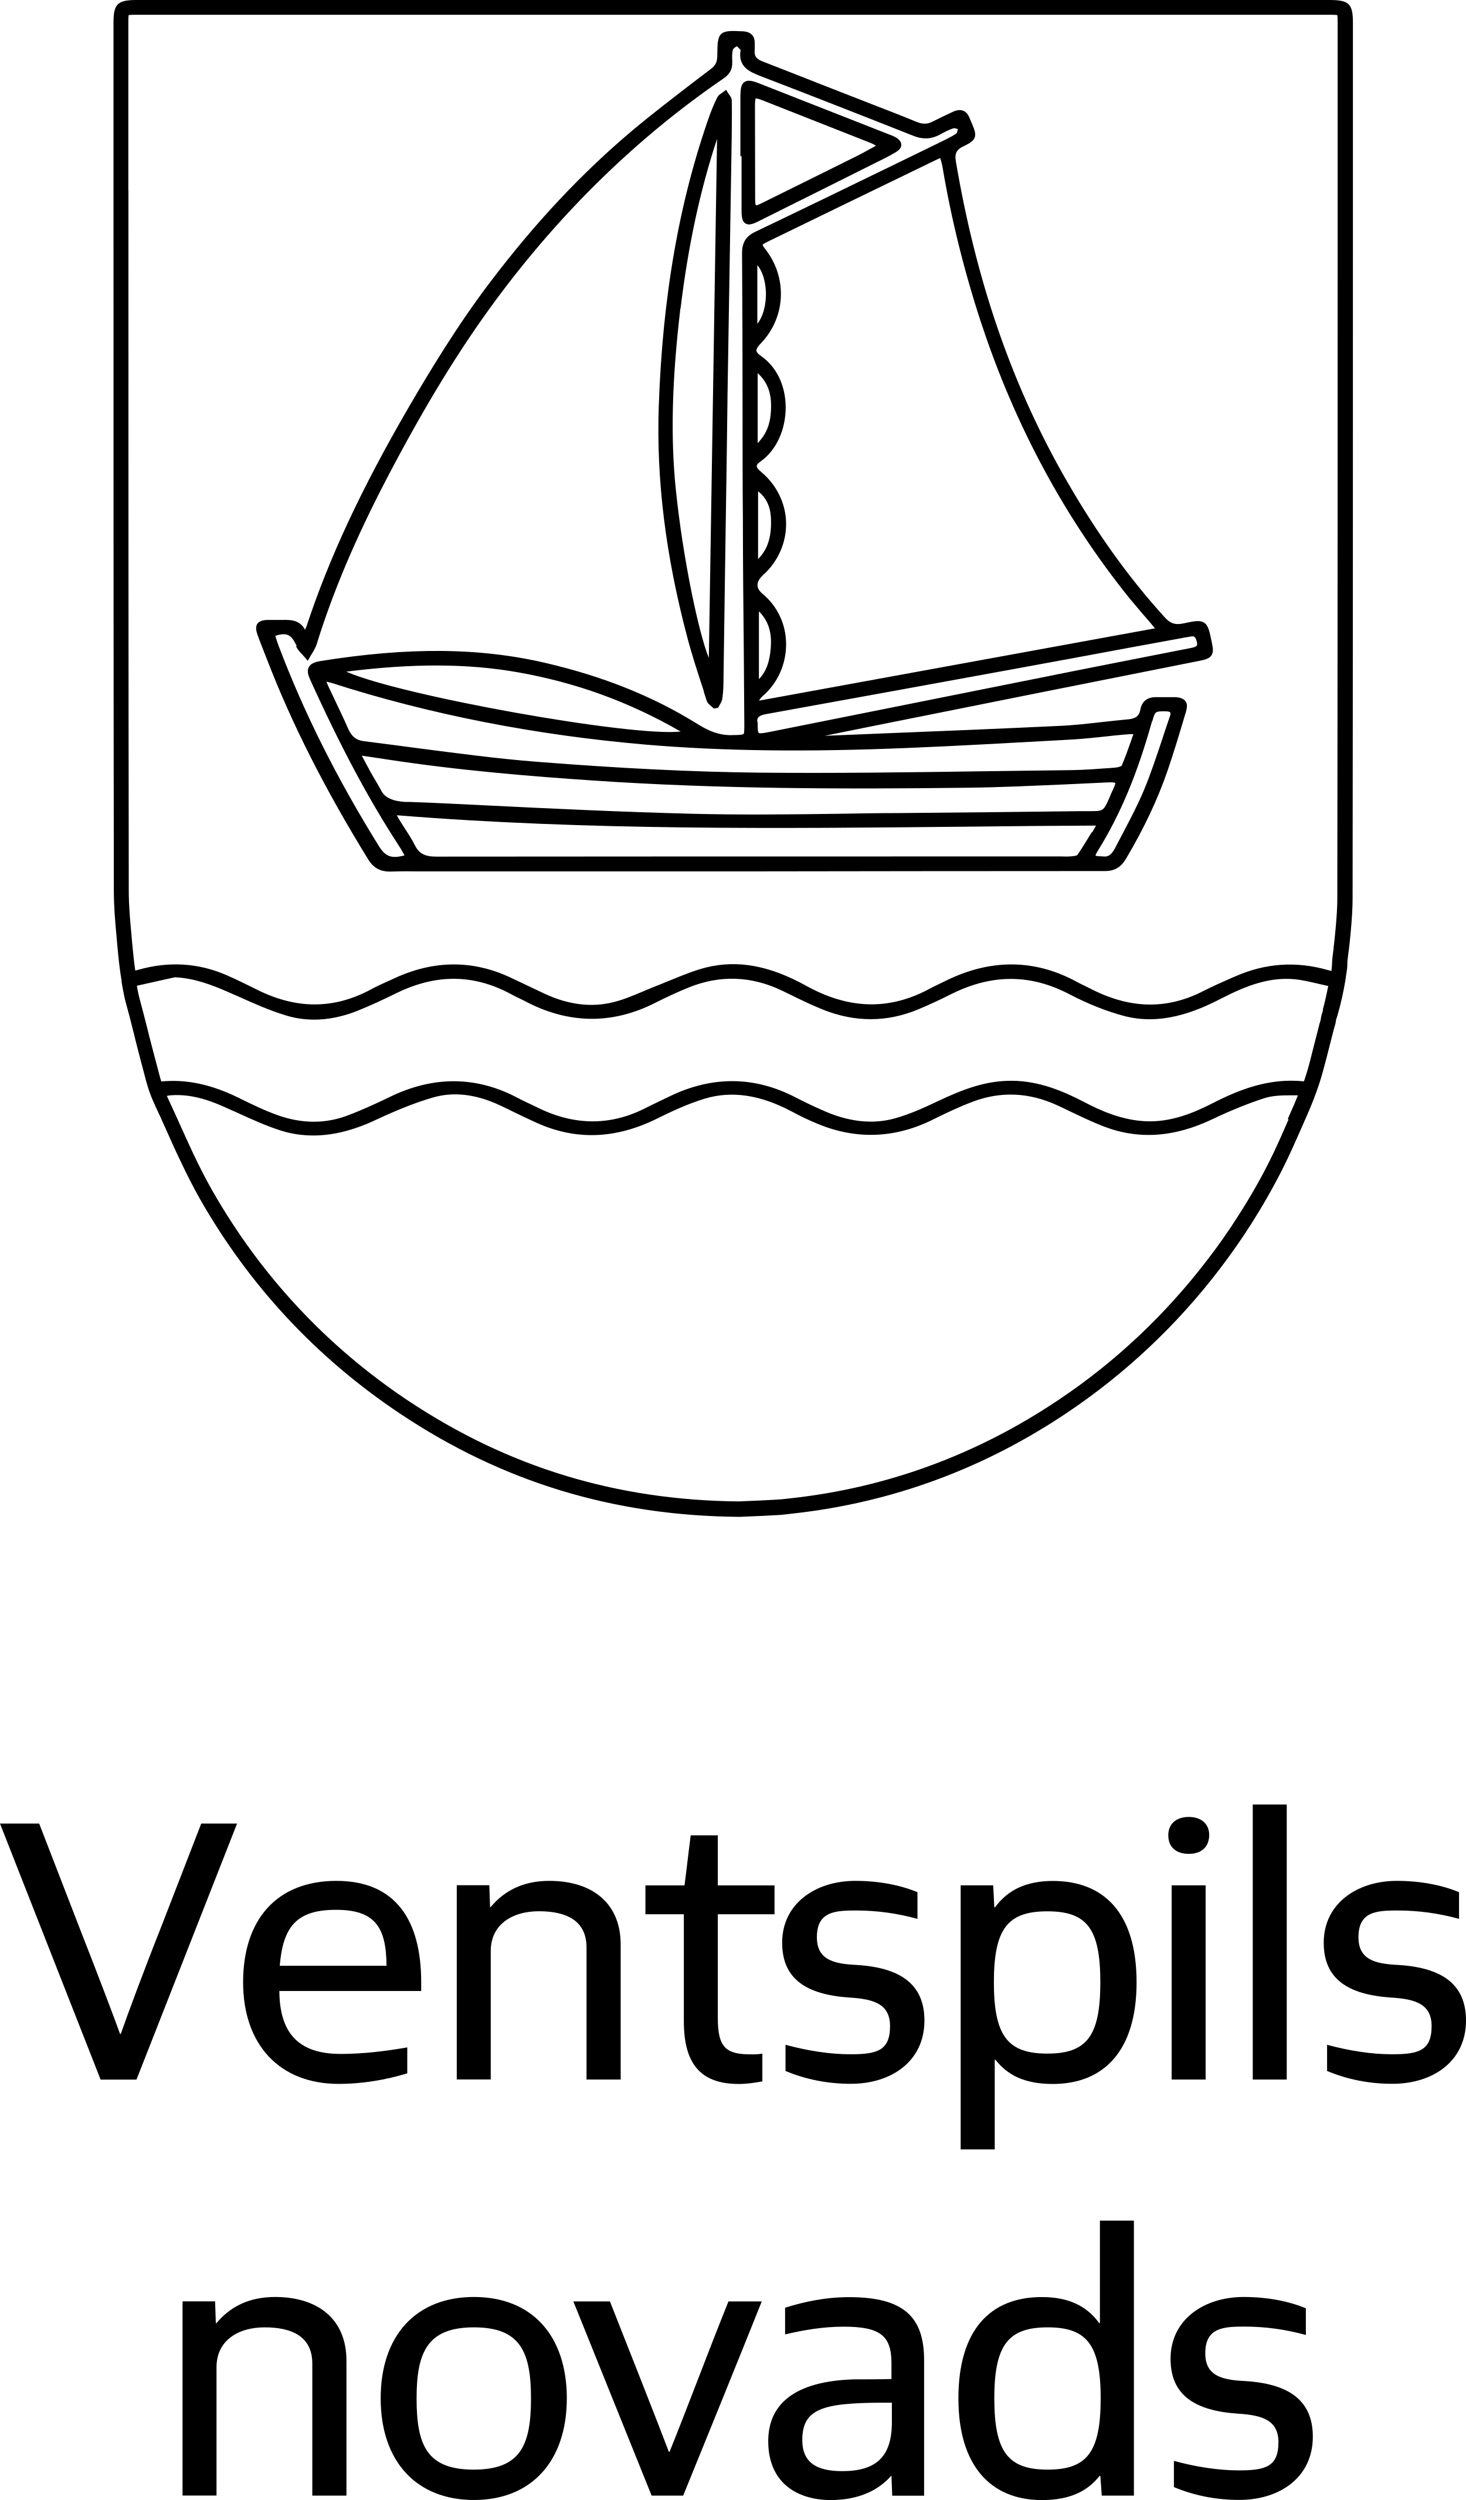<?xml version="1.0" encoding="UTF-8"?>
<svg id="Layer_1" data-name="Layer 1" xmlns="http://www.w3.org/2000/svg" viewBox="0 0 174.76 298">
  <g>
    <path d="M11.99,247.88L0,217.37h4.67l4.84,12.51c2.18,5.54,4.27,11.07,4.8,12.56h.09c.74-2.14,2.83-7.76,4.84-12.82l4.75-12.25h4.27l-11.99,30.52h-4.27Z"/>
    <path d="M48.56,247.14c-2.57.78-5.32,1.26-8.2,1.26-7.02,0-11.38-4.66-11.38-12.12s4.01-12.08,11.12-12.08,10.11,4.75,10.11,12.08v1.05h-16.91c.04,4.88,2.14,7.5,7.32,7.5,2.75,0,5.45-.35,7.93-.78v3.1ZM46.08,234.32c-.04-4.58-1.35-6.67-6.02-6.67s-6.32,1.96-6.71,6.67h12.73Z"/>
    <path d="M69.92,247.88v-15.74c0-3.23-2.44-4.32-5.67-4.32s-5.75,1.61-5.75,4.75v15.3h-4.05v-23.15h3.88l.09,2.62.09-.04c1.61-1.92,3.84-3.1,6.98-3.1,5.01,0,8.5,2.57,8.5,7.59v16.09h-4.05Z"/>
    <path d="M90.89,248.1c-.92.17-1.87.31-2.83.31-4.66,0-6.54-2.53-6.54-7.5v-12.73h-4.58v-3.44h4.66c.26-1.96.48-4.01.74-5.97h3.23v5.97h6.76v3.44h-6.76v12.38c0,3.53,1,4.32,3.92,4.32.48,0,.96,0,1.39-.09v3.31Z"/>
    <path d="M93.63,243.74c2.62.7,5.23,1.13,7.76,1.13,3.18,0,4.71-.44,4.71-3.36,0-2.62-1.92-3.23-4.84-3.4-5.1-.35-8.02-2.18-8.02-6.54,0-4.66,3.97-7.37,8.72-7.37,2.75,0,5.32.48,7.41,1.35v3.18c-2.35-.65-4.79-1-7.32-1s-4.67.13-4.67,3.18c0,2.66,1.92,3.18,4.71,3.31,5.14.31,8.11,2.22,8.11,6.63,0,4.88-3.97,7.54-8.76,7.54-2.7,0-5.28-.48-7.8-1.53v-3.14Z"/>
    <path d="M114.52,256.21v-31.48h3.88l.13,2.62h.09c1.53-2.09,3.75-3.14,6.89-3.14,6.1,0,9.98,3.84,9.98,12.08s-3.97,12.12-9.98,12.12c-3.49,0-5.45-1.13-6.84-2.88h-.09v10.68h-4.05ZM131.17,236.29c0-6.41-1.61-8.46-6.32-8.46s-6.37,2.05-6.37,8.46,1.66,8.5,6.37,8.5,6.32-2.09,6.32-8.5Z"/>
    <path d="M139.27,218.76c0-1.4,1-2.18,2.44-2.18s2.44.78,2.44,2.18c-.04,1.48-1,2.22-2.44,2.22s-2.44-.74-2.44-2.22ZM139.67,247.88v-23.15h4.05v23.15h-4.05Z"/>
    <path d="M149.34,247.88v-32.78h4.05v32.78h-4.05Z"/>
    <path d="M158.19,243.74c2.62.7,5.23,1.13,7.76,1.13,3.18,0,4.71-.44,4.71-3.36,0-2.62-1.92-3.23-4.84-3.4-5.1-.35-8.02-2.18-8.02-6.54,0-4.66,3.97-7.37,8.72-7.37,2.75,0,5.32.48,7.41,1.35v3.18c-2.35-.65-4.79-1-7.32-1s-4.67.13-4.67,3.18c0,2.66,1.92,3.18,4.71,3.31,5.14.31,8.11,2.22,8.11,6.63,0,4.88-3.97,7.54-8.76,7.54-2.7,0-5.28-.48-7.8-1.53v-3.14Z"/>
    <path d="M37.23,297.48v-15.74c0-3.23-2.44-4.32-5.67-4.32s-5.75,1.61-5.75,4.75v15.3h-4.05v-23.15h3.88l.09,2.62.09-.04c1.61-1.92,3.84-3.1,6.98-3.1,5.01,0,8.5,2.57,8.5,7.59v16.09h-4.05Z"/>
    <path d="M45.38,285.88c0-7.5,4.23-12.08,11.12-12.08s11.07,4.58,11.07,12.08-4.23,12.12-11.07,12.12-11.12-4.58-11.12-12.12ZM63.3,285.88c0-5.58-1.31-8.46-6.8-8.46s-6.84,2.88-6.84,8.46,1.22,8.5,6.8,8.5,6.84-2.88,6.84-8.5Z"/>
    <path d="M77.68,297.48c-3.1-7.72-6.23-15.43-9.33-23.15h4.36c2.35,5.97,5.45,13.78,7.02,17.92h.09c2.27-5.62,4.66-12.08,7.02-17.92h3.97c-3.09,7.72-6.23,15.43-9.37,23.15h-3.75Z"/>
    <path d="M106.36,297.48l-.09-2.35h-.04c-1.66,1.87-4.1,2.88-7.24,2.88-4.18-.04-7.41-2.22-7.41-7.02,0-4.45,3.18-7.15,10.2-7.37,1.4,0,3.05,0,4.49-.04v-1.92c0-3.31-1.44-4.32-5.71-4.32-2.4,0-4.71.39-6.97.92v-3.18c2.35-.74,4.88-1.26,7.63-1.26,6.5,0,8.94,2.35,8.94,7.5v16.17h-3.79ZM106.32,286.4h-1.26c-6.93.04-9.42.7-9.42,4.45,0,2.62,1.61,3.71,4.75,3.71,4.01,0,5.93-1.66,5.93-5.84v-2.31Z"/>
    <path d="M131.34,297.48l-.17-2.35h-.09c-1.39,1.74-3.4,2.88-6.89,2.88-5.97,0-9.94-3.97-9.94-12.12s3.79-12.08,9.94-12.08c3.1,0,5.32,1,6.84,3.1h.09v-12.21h4.05v32.78h-3.84ZM131.21,285.88c0-6.41-1.66-8.46-6.32-8.46s-6.36,2.05-6.36,8.46,1.66,8.5,6.36,8.5,6.32-2.09,6.32-8.5Z"/>
    <path d="M139.93,293.34c2.62.7,5.23,1.13,7.76,1.13,3.18,0,4.71-.44,4.71-3.36,0-2.62-1.92-3.23-4.84-3.4-5.1-.35-8.02-2.18-8.02-6.54,0-4.66,3.97-7.37,8.72-7.37,2.75,0,5.32.48,7.41,1.35v3.18c-2.35-.65-4.79-1-7.32-1s-4.67.13-4.67,3.18c0,2.66,1.92,3.18,4.71,3.31,5.14.31,8.11,2.22,8.11,6.63,0,4.88-3.97,7.54-8.76,7.54-2.7,0-5.28-.48-7.8-1.53v-3.14Z"/>
  </g>
  <g>
    <path d="M31.47,77.69c.13.34.26.68.4,1.02,2.94,7.61,6.87,15.37,12.01,23.71.62,1.02,1.43,1.47,2.58,1.47h.17c1.15-.04,2.32-.04,3.45-.02h37.89c14.59-.02,29.17-.04,43.74-.04,1.15,0,1.9-.43,2.52-1.47,2.15-3.62,3.78-7.08,4.99-10.6.68-2.01,1.37-4.24,2.17-6.97.09-.36.21-.85-.08-1.22s-.83-.45-1.22-.47h-2.15c-1.13-.04-1.81.45-2,1.49-.13.73-.55,1.07-1.41,1.15-1.02.09-2.03.21-3.07.32-1.71.19-3.5.4-5.23.47-7.19.34-14.52.64-21.6.92l-6.33.26c4.07-.83,8.12-1.64,12.18-2.45l13.63-2.73c6.33-1.26,12.65-2.52,18.98-3.78.64-.13,1.09-.28,1.32-.62.24-.36.21-.81.06-1.49-.28-1.37-.41-2.07-.92-2.41s-1.22-.19-2.52.09c-.92.19-1.53,0-2.17-.72-4.46-4.9-8.47-10.54-12.26-17.27-6.16-10.98-10.28-23.1-12.65-37.08-.17-.96.08-1.43.94-1.83,1.56-.73,1.62-1.21.98-2.67l-.09-.21c-.08-.17-.15-.34-.21-.49-.17-.43-.41-.72-.75-.85-.34-.13-.72-.09-1.15.09-.73.34-1.6.75-2.47,1.19-.64.34-1.22.34-1.96.04-1.69-.7-3.41-1.37-5.08-2.01l-4.97-1.94c-2.73-1.07-5.54-2.18-8.32-3.26-.73-.28-.98-.66-.9-1.36v-.7c.02-.47-.08-.83-.32-1.09-.24-.26-.62-.41-1.13-.43-1.36-.06-2.09-.09-2.54.32-.45.41-.45,1.21-.47,2.52,0,.66-.13,1.17-.7,1.6l-1.83,1.39c-2.52,1.94-5.12,3.92-7.59,5.99-5.97,5.03-11.49,10.88-16.85,17.94-4.01,5.25-7.38,10.88-9.89,15.18-5.57,9.6-9.41,17.83-12.09,25.93-.06.15-.11.28-.19.47-.66-1.22-1.79-1.19-2.71-1.17h-1.86c-.4.02-.88.11-1.13.47-.24.38-.11.87,0,1.21.24.7.53,1.41.79,2.09,0,0,.02,0,.02,0ZM130.14,99.21c-.55.9-1.11,1.83-1.71,2.71,0,0-.11.11-.66.15-.4.04-.83.04-1.22.02h-13.8c-19.92,0-40.52,0-60.78.02h0c-1.34,0-2.03-.38-2.52-1.37-.36-.72-.79-1.37-1.22-2.03-.21-.32-.41-.64-.62-.98-.09-.15-.19-.32-.3-.55,22.75,1.83,45.74,1.58,67.96,1.36,5.12-.06,10.24-.11,15.37-.13v.04l-.43.75h0l-.04.02ZM45.48,94.3c-.19-.34-.41-.75-.73-1.28-.43-.7-.83-1.45-1.21-2.17-.13-.26-.28-.51-.41-.77l.77.11c.72.11,1.43.21,2.13.32,8.72,1.34,17.32,2.03,24.57,2.52,15.16,1.04,30.35,1.04,44.51.87,4.03-.04,8.13-.24,12.11-.41,1.64-.08,3.28-.15,4.9-.23.66-.02.79.04.83.06,0,.04.02.17-.24.73-.19.4-.34.72-.45,1.02-.73,1.64-.73,1.62-2.39,1.62h-1.09c-6.48.08-14.12.17-21.77.23-2.28,0-4.56.04-6.82.08-5.82.08-11.84.15-17.76,0-8.17-.21-16.48-.6-24.52-1-3.03-.15-6.04-.3-9.08-.41h-.55c-1.45-.09-2.37-.51-2.79-1.26h0l-.02-.02ZM137.37,85.96c.3-1.07.32-1.17,1.26-1.17h.32c.41,0,.51.09.55.13.02.04.08.17-.06.53-.32.9-.6,1.79-.9,2.69-.66,1.98-1.34,4.03-2.15,5.99-.7,1.69-1.58,3.37-2.43,4.99-.34.64-.68,1.3-1.02,1.94-.53,1.05-1.05,1.09-1.49,1.02-.68,0-.83-.08-.85-.08,0-.04,0-.15.28-.6,2.69-4.33,4.73-9.23,6.46-15.46h0l.02.02ZM108.11,89.16c6.03-.24,12.16-.6,18.1-.92l1.9-.11c1.22-.08,2.47-.21,3.67-.34.62-.08,1.24-.13,1.85-.19.36-.04.7-.06,1.15-.09h.34c-.09.23-.19.47-.26.73-.38,1.07-.73,2.07-1.15,3.03-.06.08-.38.19-.77.23l-.49.04c-1.54.11-3.16.24-4.73.26-3.37.04-6.72.09-10.09.13-8.93.13-18.15.26-27.23.17-7.78-.09-16.19-.49-26.47-1.3-4.58-.36-9.21-.98-13.71-1.56-2.24-.3-4.56-.6-6.84-.89-.9-.11-1.43-.53-1.85-1.43-.51-1.17-1.07-2.32-1.6-3.45-.28-.58-.55-1.17-.83-1.75-.06-.13-.11-.28-.19-.47.24.06.41.09.6.15,11.73,3.77,24.35,6.23,37.47,7.36,9.13.77,19.02.9,31.13.4h0ZM41.28,80.06c7.95-1,14.48-.98,20.47.08,6.91,1.22,13.26,3.52,19.39,7.06-5.84.66-33.48-4.29-39.86-7.14h0ZM141.06,76.02s.17-.04.26-.04c.17-.02.36-.06.53-.09.11-.02.21-.04.28-.04.09,0,.19,0,.24.06.13.08.24.28.3.6.06.21.04.38,0,.45-.09.13-.38.21-.6.26-4.52.89-9.04,1.77-13.56,2.67-8.45,1.69-16.93,3.39-25.38,5.08l-10.85,2.17c-.28.06-.56.11-.87.17s-.85.15-.96.06c-.13-.11-.13-.75-.13-1.13v-.08c-.08-.26-.06-.47.04-.6.17-.26.66-.4,1.13-.47,9.7-1.75,19.39-3.52,29.09-5.29,4.65-.85,9.32-1.71,13.97-2.58l6.5-1.19h0v-.02ZM117.04,38.71c4.01,12.11,9.94,23.09,17.61,32.61.51.62,1.05,1.24,1.56,1.85.28.32.56.64.85.98.15.19.32.38.53.64l.09.11-47.21,8.62s.04-.04.04-.06c.13-.19.26-.36.41-.49,1.79-1.54,2.79-3.8,2.79-6.18s-1.04-4.54-2.81-6.01c-.4-.34-.6-.68-.6-1.04,0-.38.23-.79.66-1.19,1.79-1.6,2.79-3.88,2.75-6.21-.04-2.33-1.13-4.56-2.99-6.1-.34-.28-.51-.51-.51-.68s.17-.36.49-.58c1.85-1.32,2.98-3.8,2.96-6.48-.02-2.58-1.11-4.8-2.96-6.08-.34-.23-.51-.45-.53-.62,0-.21.13-.45.47-.81,2.98-3.03,3.28-7.72.7-11.15-.17-.21-.43-.56-.43-.66.04-.09.45-.3.68-.41,6.65-3.24,13.29-6.46,19.94-9.68.3-.15.49-.23.56-.23h0s.19.64.23.83c1.07,6.44,2.67,12.82,4.71,19h.02ZM90.47,80.95v-8.08c1.13,1.13,1.56,2.5,1.41,4.37-.13,1.68-.56,2.84-1.41,3.71ZM90.37,66.66v-8.1c.96.75,1.45,1.77,1.53,3.13.11,2.24-.36,3.78-1.53,4.95v.02ZM90.32,52.84v-8.36c1.09.98,1.6,2.24,1.6,3.86,0,1.51-.23,3.09-1.6,4.48h0v.02ZM90.28,38.6v-7c.58.68.96,1.83,1.02,3.16.06,1.56-.34,2.98-1.02,3.84ZM35.26,76.99c.19.4.47.72.77,1.02.11.13.24.26.36.4l.3.36.23-.41c.08-.15.17-.3.26-.43.21-.34.41-.68.55-1.07,1.92-6.23,4.65-12.67,8.32-19.71,4.54-8.7,8.7-15.5,13.09-21.43,7.8-10.53,16.91-19.39,27.13-26.38.72-.49,1.04-1.09,1.02-1.88v-.17c-.02-.47-.04-.96.08-1.37.04-.13.34-.36.47-.4.06.02.21.19.3.28.06.06.09.11.15.15-.36,2.07,1.15,2.65,2.52,3.18,5.93,2.28,11.99,4.65,18.02,7.04,1.17.47,2.17.43,3.18-.11.55-.3,1.09-.6,1.68-.77.09-.04.3.04.47.09h.02v.08c-.04.15-.11.41-.17.45-.58.4-1.24.7-1.88,1.02l-4.76,2.32c-5.65,2.75-11.5,5.59-17.25,8.34-1.21.56-1.68,1.32-1.66,2.67.04,6.23.06,12.45.06,18.68,0,4.35,0,8.68.04,13.03,0,5.33.06,10.68.11,16.01.02,2.81.04,5.61.06,8.4,0,.53,0,1-.09,1.11-.08.09-.43.11-.9.13h-.26c-1.77.11-3.16-.58-4.42-1.37-5.22-3.24-11.11-5.61-17.96-7.21-7.91-1.86-16.48-1.92-26.96-.23-.45.08-1.07.23-1.32.7-.21.38-.15.83.15,1.49,3.6,7.95,6.95,14.24,10.54,19.75.21.32.4.64.6,1,.04.08.08.13.11.21-1.56.43-2.28.15-3.07-1.13-5.01-8.08-8.93-15.89-11.96-23.91-.11-.32-.23-.64-.32-.96,0-.06-.04-.11-.06-.17,1.41-.43,1.9-.17,2.56,1.21h0l-.09.04Z"/>
    <path d="M83.9,82.47l.34,1.04c.09.32.38.53.6.72.09.08.19.15.26.23l.51-.09c.06-.11.11-.21.17-.32.15-.26.3-.53.34-.85.11-.81.13-1.62.13-2.47.13-8.72.24-17.42.38-26.14l.09-6.84v-.26l.4-24.54c.04-2.33.08-4.65.11-6.99,0-1.36.04-2.67,0-4.01,0-.28-.19-.51-.34-.72-.06-.08-.11-.15-.15-.23l-.19-.3-.28.23s-.13.09-.21.15c-.21.13-.43.28-.55.53-.32.62-.62,1.34-.9,2.09-3.63,10.24-5.63,21.6-6.08,34.72-.3,8.76.81,17.76,3.39,27.51.58,2.2,1.3,4.39,2,6.52h0l-.02.02ZM81.13,36.76c.9-7.44,2.32-14.07,4.35-20.2l-.98,61.87c-1.21-2.96-3.09-11.84-3.94-20.11-.64-6.27-.45-13.11.55-21.56h.02Z"/>
    <path d="M88.4,18.6v6.5c0,.77.08,1.3.47,1.54.13.08.26.11.41.11.32,0,.72-.15,1.19-.4,2.37-1.19,4.76-2.37,7.14-3.56,2.26-1.13,4.52-2.26,6.78-3.39l.34-.17c.7-.34,1.41-.7,2.09-1.11.41-.26.64-.55.62-.88,0-.23-.13-.56-.68-.88-.24-.13-.49-.23-.73-.32l-.11-.04c-5.16-2.03-10.32-4.05-15.48-6.08-.75-.3-1.3-.41-1.69-.15-.4.26-.47.83-.49,1.62v7.23h.13l.02-.02ZM90,12.58c0-.62.06-.81.09-.85h.04c.08,0,.28.04.72.21,4.31,1.69,8.62,3.41,12.94,5.1.19.08.38.17.64.32h0l-.4.23c-.55.3-1.02.56-1.49.81-3.86,1.92-7.72,3.84-11.58,5.74-.47.24-.77.36-.85.34-.06-.08-.09-.38-.09-.9,0-3.65-.02-7.32-.02-11h0Z"/>
    <path d="M158.42,0H16.26c-2.24,0-2.73.47-2.73,2.67v20.05c0,27.34,0,55.64.04,83.47,0,1.88.17,3.78.32,5.4l.09,1.05c.13,1.37.26,2.81.51,4.2v.17c.11.66.23,1.34.38,2.01.09.4.21.79.32,1.21.08.28.15.56.23.85.23.87.43,1.73.66,2.6l.04.19c.41,1.66.87,3.33,1.3,4.99.23.85.51,1.68.87,2.47.19.45.41.9.62,1.36.15.32.3.62.43.94l.51,1.13c.53,1.19,1.05,2.37,1.62,3.54.85,1.81,1.6,3.26,2.35,4.59,5.91,10.38,13.93,18.98,23.86,25.61,12.24,8.17,25.48,12.2,40.5,12.31l.89-.04c1-.04,2.3-.09,3.58-.17.53-.02,1.04-.09,1.54-.15l.36-.04c11.79-1.3,22.8-5.37,32.74-12.07,6.91-4.65,13.01-10.39,18.1-17.06,1.34-1.75,2.6-3.56,3.77-5.39,1.3-2.05,2.52-4.18,3.63-6.35.9-1.77,1.69-3.58,2.47-5.35l.56-1.28c.53-1.19,1-2.41,1.41-3.63.34-1.02.6-2.03.87-3.05l.19-.75c.24-.92.47-1.83.7-2.75.02-.09.06-.19.08-.28.08-.24.15-.51.19-.79,0-.13.08-.3.13-.47.04-.09.06-.19.08-.28.38-1.3.66-2.6.87-3.82.06-.34.11-.66.15-1l.04-.23c.04-.26.08-.55.08-.85,0-.41.06-.83.11-1.28.02-.19.06-.38.08-.56.08-.66.15-1.34.21-2,.15-1.64.23-2.88.23-4.07.04-29.09.04-58.69.04-87.31V2.71c0-2.26-.47-2.71-2.79-2.71h-.02ZM15.3,22.71V2.67c0-.23,0-.64.04-.87.23-.04.68-.04.92-.04h142.18c.28,0,.75,0,.98.04.04.23.04.66.04.9v17.06c0,28.62,0,58.2-.04,87.31,0,1.13-.08,2.32-.23,3.9-.06.66-.13,1.32-.21,1.98,0,.19-.04.36-.06.53-.06.47-.13.98-.13,1.49,0,.17-.04.38-.06.6v.17c-.17-.04-.32-.08-.45-.11-3.71-1.07-7.4-.83-10.94.72l-.36.15c-1.11.49-2.28,1-3.39,1.56-4.31,2.26-8.64,2.24-13.26-.04-.23-.11-.45-.23-.68-.34-.47-.23-.94-.45-1.39-.7-4.97-2.67-10.19-2.69-15.5-.08-.24.11-.47.23-.7.34-.47.23-.94.45-1.39.7-4.75,2.5-9.49,2.37-14.56-.43-4.35-2.41-8.13-3.11-11.88-2.2-1.39.34-2.75.9-4.05,1.43-.55.23-1.09.43-1.62.66-.6.23-1.19.47-1.79.73-1.17.49-2.39,1.02-3.62,1.32-2.65.68-5.48.32-8.38-1.07l-1.22-.58c-.92-.43-1.83-.87-2.75-1.3-4.48-2.09-9.11-2.05-13.78.11-.26.13-.53.24-.79.36-.68.3-1.37.62-2.03.98-4.42,2.37-8.89,2.37-13.6,0-.96-.47-2.22-1.11-3.52-1.68-3.39-1.49-6.93-1.71-10.56-.68-.15.04-.26.08-.4.09-.15-1.07-.26-2.17-.36-3.22l-.09-1.05c-.15-1.56-.32-3.41-.32-5.25-.04-27.81-.04-56.09-.04-83.45h-.04ZM153.6,133.45c-.75,1.73-1.54,3.54-2.41,5.25-1.07,2.11-2.28,4.2-3.56,6.19-1.13,1.79-2.37,3.56-3.69,5.27-4.99,6.52-10.92,12.13-17.68,16.66-9.7,6.53-20.45,10.51-31.95,11.77l-.36.04c-.49.06-.96.11-1.43.13-1.28.08-2.56.13-3.56.17l-.85.04c-14.63-.13-27.53-4.07-39.49-12.03-9.7-6.48-17.53-14.89-23.31-25.02-.73-1.28-1.47-2.71-2.3-4.46-.55-1.17-1.07-2.33-1.6-3.5l-.51-1.13c-.15-.34-.3-.64-.45-.98-.19-.41-.38-.81-.56-1.22.15-.04.36-.06.62-.08,1.88-.11,3.8.32,6.06,1.32.56.24,1.11.51,1.68.75,1.69.77,3.45,1.58,5.25,2.15,1.26.4,2.54.58,3.86.58,2.35,0,4.84-.62,7.57-1.92,2.67-1.24,4.75-2.05,6.72-2.62,2.45-.7,5.12-.38,7.93.94.56.26,1.13.53,1.68.81.88.43,1.81.87,2.71,1.28,4.69,2.11,9.4,1.94,14.33-.49,1.71-.85,3.71-1.79,5.78-2.41,3.2-.94,6.55-.43,10.26,1.53.98.53,2,1.02,2.99,1.43,4.65,1.98,9.36,1.83,13.97-.49,1.37-.68,3.01-1.47,4.67-2.09,3.33-1.26,6.72-1.11,10.06.43.53.24,1.05.49,1.58.75,1.3.62,2.64,1.26,4.01,1.79,4.16,1.58,8.38,1.28,12.95-.9,2.13-1.02,4.22-1.86,6.16-2.49,1-.32,2.15-.34,3.26-.34h.73c-.21.51-.41,1.04-.64,1.53l-.56,1.28h0l.08.08ZM157.73,120.4s-.04.15-.08.23c-.08.23-.15.49-.19.77,0,.15-.08.34-.13.53-.04.11-.08.23-.09.34-.23.9-.47,1.83-.7,2.73l-.19.75c-.24.98-.51,1.98-.83,2.92-.02.08-.06.15-.09.23-4.2-.45-7.83,1.05-10.83,2.58-2.28,1.17-5.03,2.33-8.1,2.17-2.81-.15-5.27-1.24-7.32-2.32-2.37-1.22-5.25-2.49-8.55-2.5h-.13c-2.98,0-5.65.98-8.74,2.45-1.51.72-3.28,1.53-5.08,2.03-2.52.7-5.23.45-8.08-.73-1.15-.49-2.37-1.05-3.94-1.86-4.82-2.45-9.83-2.47-14.86-.02l-.94.45c-.72.34-1.41.68-2.13,1.04-4.05,2-8.23,1.96-12.47-.08l-.7-.34c-.64-.3-1.28-.6-1.92-.94-4.88-2.56-9.96-2.6-15.14-.09-1.49.72-3.24,1.54-5.05,2.22-2.62,1-5.4,1-8.27,0-1.58-.56-3.11-1.3-4.67-2.07-3.31-1.64-6.27-2.26-9.28-1.98-.06-.19-.13-.38-.17-.56-.43-1.64-.88-3.3-1.3-4.95l-.04-.19c-.23-.87-.43-1.73-.66-2.58-.08-.28-.15-.58-.23-.87-.11-.4-.21-.77-.3-1.15s-.15-.73-.21-1.11c1.09-.24,2.17-.49,3.26-.73l1.28-.28c2.3.11,4.33.89,6.18,1.69.49.23,1,.43,1.51.66,1.75.79,3.58,1.6,5.44,2.17,1.13.36,2.3.53,3.46.53,1.64,0,3.33-.34,5.03-1,1.66-.66,3.3-1.43,4.8-2.17,4.76-2.32,9.25-2.26,13.71.17.41.23.83.41,1.24.62.26.13.51.24.75.38,5.01,2.52,10.06,2.54,15.04.04,1.53-.77,2.81-1.36,4.05-1.86,3.75-1.53,7.49-1.39,11.15.36.36.17.72.36,1.09.53,1.22.6,2.5,1.22,3.78,1.73,3.84,1.54,7.68,1.53,11.41-.04,1.17-.49,2.45-1.07,3.99-1.85,4.8-2.37,9.38-2.35,13.99.06,2.28,1.19,4.48,2.05,6.55,2.6,4.42,1.15,8.49-.51,11.52-2.07,3.07-1.58,5.74-2.58,8.74-2.32.98.09,1.98.34,2.94.56.38.09.73.17,1.05.24h.06c-.19.96-.4,1.92-.66,2.88h0v.02Z"/>
  </g>
</svg>